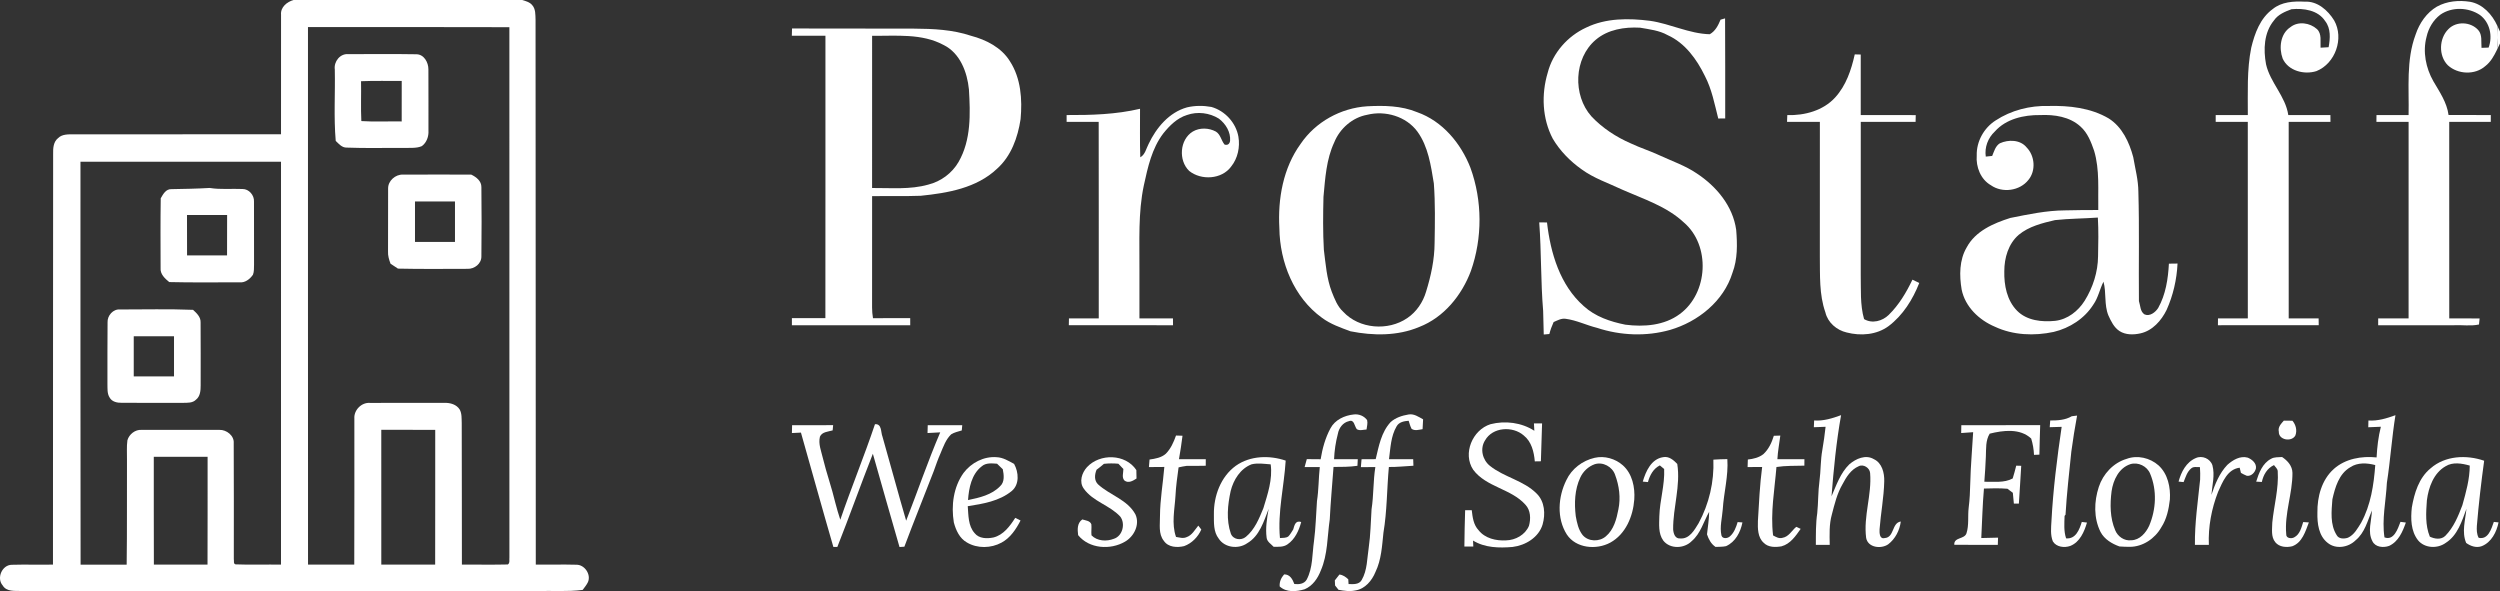 <svg xmlns="http://www.w3.org/2000/svg" id="Layer_1" viewBox="0 0 1511.66 357.44"><rect x="0" y="0" width="1511.66" height="357.44" fill="#333333" stroke="none"/><defs><style>      .cls-1 {        fill: #fff;      }    </style></defs><g><path class="cls-1" d="M177.53,0h138.26c2.11.66,4.43,1.24,5.93,3,2.25,2.4,1.98,5.96,2.11,9.01.17,109.8,0,219.6.14,329.4,8.17.06,16.34-.17,24.51.06,5-.09,9.01,5.83,7.06,10.45-.8,1.75-2.09,3.21-3.21,4.77-9.17,1.19-18.44.41-27.66.7-103.99-.01-207.98.06-311.97-.04-3.85-.13-8.79.53-11.08-3.36-3.86-4.41-.36-12.43,5.49-12.48,8.3-.25,16.62.05,24.92-.11.06-82.8,0-165.6.1-248.41-.07-3.35.13-7.19,2.97-9.46,2.51-2.51,6.23-2.28,9.49-2.31,41.78-.04,83.56-.01,125.33-.02.03-24.11-.03-48.21.02-72.32-.4-4.53,3.6-7.78,7.59-8.88ZM186.22,16.38c.03,108.34-.04,216.68.03,325.02,9.32,0,18.64,0,27.96.01.1-29.46.06-58.92.06-88.38-.36-5.02,4.31-9.79,9.36-9.41,15.01.01,30.02.03,45.02-.01,3.49-.16,7.45.92,9.36,4.09,1.33,2.49,1.06,5.41,1.18,8.14.12,28.52.03,57.04.1,85.56,9.27-.08,18.55.15,27.81-.09,1.39-1.02.72-2.89.92-4.33-.06-106.85-.02-213.69-.02-320.54-40.59-.16-81.19-.04-121.78-.06ZM48.66,97.8c.04,81.21-.09,162.41.07,243.62,9.28-.03,18.57-.03,27.86,0,.3-21.15.09-42.31.19-63.47.09-3.9-.29-7.84.26-11.72,1.02-3.64,4.72-6.58,8.58-6.3,15.68,0,31.37-.01,47.06,0,4.29-.15,9.03,3.5,8.64,8.09.14,23.34.05,46.69.06,70.03.27,1.01-.41,2.9,1.08,3.2,9.13.36,18.3.03,27.45.14.03-81.2,0-162.4.01-243.6H48.66ZM230.55,259.9c.01,27.17,0,54.33.01,81.5h32.57c.08-27.16,0-54.32.04-81.49-10.87-.03-21.74,0-32.62-.01ZM92.99,276.2c.04,21.74-.06,43.47.05,65.21,10.81-.02,21.63-.02,32.44,0,.11-21.74.02-43.47.05-65.21h-32.54Z"></path><path class="cls-1" d="M202.44,42.01c-.67-4.76,3.21-9.75,8.22-9.27,13.66-.02,27.33-.16,40.98.07,4.73-.06,7.43,4.94,7.4,9.13.08,12.35,0,24.71.03,37.07.23,3.49-1.1,7.23-3.99,9.34-3.28,1.44-7,.95-10.48,1.12-11.65-.12-23.32.25-34.96-.22-2.89.07-4.76-2.25-6.64-4.05-1.24-14.35-.26-28.8-.56-43.19ZM218.31,49.11c.16,8.03-.22,16.08.18,24.1,8.11.54,16.27.07,24.4.22.03-8.16,0-16.33.02-24.5-8.2.08-16.41-.17-24.6.18Z"></path><path class="cls-1" d="M234.68,113.89c-.04-4.57,4.45-8.49,8.91-8.31,13.78-.07,27.56-.02,41.34-.01,3.02,1.45,6.21,3.85,6.15,7.57.16,13.95.16,27.91,0,41.87.1,4.39-4.18,7.71-8.36,7.54-14.03.02-28.06.19-42.09-.13-1.48-1.02-2.97-1.99-4.48-2.96-.9-2.4-1.67-4.89-1.52-7.5.05-12.69-.02-25.38.05-38.07ZM250.93,121.84c.01,8.15.01,16.3,0,24.46h24.18v-24.47c-8.06,0-16.12,0-24.18.01Z"></path><path class="cls-1" d="M97.19,119.89c1.47-2.52,3.1-5.67,6.52-5.52,7.7-.13,15.39-.27,23.08-.72,6.57,1.06,13.23.34,19.84.63,3.94-.04,7.19,3.81,6.95,7.65.05,12.68,0,25.36.03,38.04-.09,2.04.11,4.19-.65,6.13-1.84,2.68-4.81,5.02-8.25,4.61-14.13-.04-28.26.21-42.38-.15-2.61-2.14-5.56-4.8-5.22-8.53-.04-14.05-.13-28.1.08-42.14ZM113.07,130.01c.03,8.14-.03,16.29.04,24.43,8.06,0,16.12,0,24.18,0,.06-8.14,0-16.29.04-24.43-8.09-.01-16.17-.02-24.26,0Z"></path><path class="cls-1" d="M65.04,194.95c-.21-4.1,3.34-8.22,7.6-7.82,14.69.01,29.41-.37,44.09.22,2.18,2.01,4.69,4.32,4.56,7.57.09,12.7.05,25.39.04,38.09,0,3.04-.2,6.63-2.82,8.66-2.05,2.08-5.11,1.87-7.79,1.92-12.37-.01-24.74.06-37.12-.03-2.68.07-5.86-.58-7.28-3.12-1.65-2.5-1.26-5.6-1.36-8.43.06-12.35-.08-24.71.08-37.06ZM80.87,203.33v24.27h24.35v-24.27h-24.35Z"></path></g><g><path class="cls-1" d="M1374.23,5.48c5.42-4.41,12.64-4.81,19.33-4.47,7.68-.45,14.07,5.22,17.85,11.39,6.04,10.76.74,25.98-10.73,30.59-7.36,2.36-17.08-.1-20.44-7.61-2.35-6.38-1.41-15.02,4.73-18.99,4.69-3.71,11.75-2.64,16.02,1.21,3.06,2.89,1.93,7.48,2.17,11.24,1.61-.07,3.24-.16,4.88-.29.94-5.28,1.43-11.31-2.09-15.8-4.31-6.67-13.09-7.87-20.37-7.17-3.96,1.48-8.15,3.17-10.62,6.81-6.06,7.34-6.43,17.57-4.76,26.52,2.53,11.08,11.77,19.26,13.45,30.67,8.49-.02,16.97-.01,25.47-.01,0,1.03.02,3.08.03,4.11-8.42.04-16.84,0-25.26.02.01,39.61,0,79.23.01,118.84h18.09c.02,1.02.05,3.07.06,4.1-20.32.05-40.64.02-60.95.02l.04-4.12h18.04c-.01-39.62.03-79.23-.02-118.85-6.47.02-12.94,0-19.41.01-.02-1.38-.02-2.76,0-4.13h19.43c.06-13.58-.63-27.3,2.06-40.69,2.11-8.74,5.42-17.91,12.99-23.4Z"></path><path class="cls-1" d="M1473.58,3.97c6.01-3.32,13.25-3.95,19.95-2.89,7.68,1.34,13.43,7.69,16.52,14.53.63,4.84.54,9.75-.25,14.57-1.77,3.63-3.8,7.31-7.06,9.81-6.23,5.5-16.58,5.02-22.61-.52-5.72-5.72-5.37-16.22.31-21.84,4.8-4.96,13.46-4.51,18.03.51,2.63,2.95,1.69,7.18,2.02,10.79,1.41-.05,2.84-.1,4.29-.15,2.56-6.88.8-15.22-5.23-19.71-7-4.72-16.99-5.06-24-.17-4.24,3.24-7.13,8.13-8.28,13.32-2.43,9.03-.47,18.87,4.1,26.9,3.76,6.46,8.19,12.8,9.18,20.42,8.51.06,17.03.01,25.55.03-.03,1.38-.03,2.76-.01,4.14-8.38-.02-16.75-.02-25.13,0,.03,39.61,0,79.22.02,118.83,6.11.01,12.23-.01,18.36.01-.09.91-.28,2.74-.38,3.66-5,1.1-10.23.19-15.31.45-15.22.01-30.44,0-45.65.01-.02-1.38-.01-2.76.01-4.14,6.12.02,12.25.01,18.38.01.01-39.61,0-79.22.01-118.83-6.49-.02-12.98-.01-19.46-.01,0-1.38.01-2.76.04-4.14,6.46.02,12.94,0,19.41,0,.36-16.25-1.57-33.14,4.26-48.69,2.27-6.84,6.63-13.22,12.93-16.91Z"></path><path class="cls-1" d="M959.1,16.67c11.95-5.8,25.75-5.72,38.65-4.08,12.23,1.77,23.65,7.79,36.08,8.11,3.43-1.93,5.08-5.34,6.53-8.81.68-.19,2.05-.59,2.73-.78.17,20.17.02,40.34.08,60.51-1.42.01-2.83.02-4.21.04-2.21-8.69-3.88-17.67-8.07-25.7-4.91-10.1-11.99-19.97-22.52-24.71-5.12-2.89-11.01-3.49-16.67-4.51-9.37-.53-19.48,1.05-26.83,7.33-13.23,11.21-13.98,33.51-2.6,46.29,6.65,7.07,14.94,12.48,23.81,16.34,5.77,2.74,11.91,4.62,17.68,7.36,7.47,3.44,15.35,6.14,22.19,10.79,11.87,7.79,21.87,19.71,23.86,34.15.71,8.67.88,17.69-2.25,25.95-5.3,17.21-20.87,29.62-37.75,34.54-14.36,4.06-29.93,3.43-44.07-1.23-6.44-1.58-12.47-4.64-19.09-5.5-2.61-.38-4.94,1-7.23,1.98-1.06,2.33-1.95,4.74-2.58,7.23-1.14.1-2.28.2-3.4.3-.14-4.76-.22-9.51-.36-14.26-1.49-17.81-1.04-35.73-2.37-53.55,1.55.01,3.12.03,4.7.06,2.1,18.42,7.86,37.93,22.22,50.58,6.96,6.36,16.1,9.42,25.18,11.23,11.22,1.44,23.52.52,32.88-6.43,17.19-12.58,18.77-41.46,2.46-55.39-10.53-9.83-24.48-14.17-37.37-19.89-8.25-3.91-17.07-6.82-24.51-12.27-6.92-4.92-13.02-11.13-17.36-18.46-6.41-12.17-6.98-26.84-3.08-39.89,3.06-12.03,12.06-22.18,23.27-27.33Z"></path><path class="cls-1" d="M478.79,21.6c.04-1.46.07-2.92.12-4.38,24.59.13,49.17-.04,73.75.09,11.61.07,23.42.61,34.52,4.34,9.17,2.42,18.35,7.09,23.48,15.39,6.67,10.29,7.55,23.1,6.45,35.01-1.68,11.09-5.7,22.39-14.29,30.03-12.33,11.66-29.84,14.65-46.09,16.3-9.8.36-19.6.07-29.4.23,0,22.46.03,44.91-.02,67.36-.01,2.16.21,4.31.55,6.44,7.5-.08,15.01-.03,22.51-.04,0,1.43,0,2.86.01,4.3-23.85,0-47.7-.01-71.55,0-.01-1.44,0-2.87,0-4.3,6.75,0,13.5,0,20.25-.01.08-56.91,0-113.83.03-170.75-6.77-.02-13.55,0-20.32,0ZM527.33,21.64c0,30.68.02,61.36-.01,92.04,11.33-.09,22.91,1.08,33.96-2.05,7.64-1.9,14.4-6.9,18.34-13.73,7.64-13.27,7.13-29.11,6.25-43.87-1.03-10.42-5.35-21.93-15.31-26.83-13.23-7.13-28.77-5.39-43.23-5.56Z"></path><path class="cls-1" d="M1109.64,58.95c6.59-7.18,9.78-16.71,11.86-26.06.9.02,2.71.06,3.62.08v36.6c11.08.02,22.17-.04,33.26.03-.05,1.37-.08,2.74-.09,4.1-11.06-.01-22.11.01-33.15-.01-.04,30.77,0,61.54-.02,92.31.19,9-.46,18.17,2.01,26.93,4.84,2.93,11.06,1.25,14.91-2.53,6.16-6.03,10.65-13.56,14.34-21.3,1.35.67,2.74,1.34,4.12,2.01-3.91,9.97-9.87,19.51-18.5,26.04-7.22,5.35-16.88,6.09-25.38,3.88-6.04-1.39-11.43-5.98-12.87-12.14-3.84-10.87-3.2-22.53-3.36-33.86.02-27.11,0-54.22.02-81.33-6.62-.01-13.24,0-19.85,0,.03-1.37.08-2.74.15-4.11,10.46.32,21.68-2.7,28.93-10.64Z"></path><path class="cls-1" d="M717.71,64.93c4.81-1.14,9.91-1.15,14.77-.27,8.22,2.33,14.85,9.53,16.34,17.98,1.06,6.25-.37,13.1-4.4,18.09-5.69,7.78-18.1,8.47-25.38,2.61-6.57-6.32-5.76-18.93,2.18-23.79,4.18-2.48,9.71-2.29,13.94-.01,2.89,1.73,3.25,5.44,5.3,7.89,1.87.58,3.08-.45,3.33-2.29.42-5.3-2.66-10.28-6.77-13.4-5.67-3.55-13.01-4.44-19.34-2.19-5.91,1.83-10.47,6.39-14.26,11.1-6.95,9.08-9.39,20.49-11.78,31.42-3.55,16.74-2.54,33.93-2.67,50.93v29.54h20.28c.01,1.03.02,3.09.03,4.12-21.01,0-42.01.04-63.01-.02.02-1.03.06-3.08.08-4.1h18.02c-.03-39.62.07-79.25-.04-118.87-6.47.05-12.93.02-19.39.03,0-1.38,0-2.75,0-4.13,14.85.07,29.87-.36,44.39-3.79.07,9.78-.2,19.57.15,29.34,2.98-1.68,3.55-5.26,5.03-8.07,4.66-9.81,12.36-19.09,23.2-22.12Z"></path><path class="cls-1" d="M786.47,86.95c9-13.25,24.25-21.65,40.17-22.68,10.18-.54,20.71-.39,30.27,3.57,15.31,5.38,26.49,18.85,32.23,33.66,7.22,19.91,7.29,42.37.26,62.34-5.51,14.72-16.32,28.08-31.25,33.87-13.09,5.51-27.83,5.34-41.56,2.61-5.96-2.22-12.05-4.3-17.21-8.14-17.03-12.27-25.55-33.66-25.79-54.21-1-17.76,2.25-36.39,12.88-51.02ZM826.69,69.41c-8.93,1.61-16.56,8.33-19.92,16.67-4.82,10.29-5.47,21.82-6.51,32.95-.26,10.66-.38,21.34.23,31.98,1.1,8.54,1.68,17.28,4.78,25.41,1.72,4.3,3.4,8.85,6.9,12.06,9.69,10.47,27.19,11.81,38.81,3.82,5.53-3.73,9.45-9.58,11.32-15.94,2.95-9.51,5.09-19.36,5.15-29.35.21-12.03.43-24.09-.45-36.09-1.78-10.78-3.36-22.29-9.94-31.34-6.8-9.25-19.45-12.89-30.37-10.17Z"></path><path class="cls-1" d="M1206.66,72.85c9.39-6.18,20.78-9.07,31.99-8.77,12.47-.31,25.49,1.1,36.43,7.54,8.16,5.17,12.42,14.41,14.82,23.43,1.18,6.97,3.07,13.85,3.1,20.97.63,22,.12,44.02.33,66.03.92,2.7.7,6.35,3.39,8.06,3.18,1.4,6.57-1.27,8.24-3.86,4.58-8.14,6-17.61,6.5-26.82,1.73-.04,3.46-.06,5.22-.07-.46,9.65-2.66,19.24-6.62,28.06-3.17,6.45-8.54,12.56-15.82,14.16-4.21.93-8.95,1-12.68-1.41-3.34-2.21-5.11-5.95-6.71-9.48-2.63-6.48-1.13-13.71-2.94-20.36-2.29,4.5-3.16,9.64-6.11,13.8-5.33,8.5-14.33,14.25-23.99,16.57-11.78,2.52-24.52,2.03-35.54-3.13-9.56-4.03-18.01-12.02-20.13-22.49-1.43-8.48-1.45-17.85,3.04-25.47,5.27-9.89,16.24-14.61,26.39-17.82,10.9-2.18,21.88-4.51,33.04-4.58,6.71-.19,13.43-.21,20.15-.22-.26-11.96.95-24.24-2.53-35.87-1.84-5.29-3.94-10.81-8.24-14.62-6.53-5.96-15.79-7.29-24.31-6.92-9.89-.13-20.67,2.26-27.49,9.96-4.13,3.87-6.27,9.5-5.46,15.15,1.27-.13,2.58-.26,3.88-.4,1.14-2.72,1.96-5.99,4.63-7.64,5.19-2.36,12.37-2.25,16.2,2.51,4.99,5.07,5.69,14.03,1.11,19.58-5.22,6.73-15.81,8.14-22.72,3.27-6.23-3.57-9.1-11.07-8.57-18-.21-8.45,4.32-16.62,11.4-21.16ZM1220.63,142c-6.25,5.43-8.7,13.92-8.7,21.97-.2,8.48,1.56,17.68,7.73,23.93,5.92,5.99,15.05,6.93,23.03,6.1,7.51-.86,13.89-5.89,17.83-12.15,4.99-8.03,8.02-17.4,8.1-26.9.17-7.79.33-15.61-.12-23.4-8.63.63-17.31.6-25.91,1.54-7.68,1.79-15.75,3.77-21.96,8.91Z"></path><path class="cls-1" d="M804.47,259.02c2.72-5.18,8.53-7.85,14.13-8.41,3.04-.39,6.26.91,8.05,3.43.48,1.88-.15,3.8-.35,5.67-1.95.07-4.12.91-5.89-.2-1.48-1.85-1.5-6.12-4.77-4.85-3.63.81-6.06,4.14-6.68,7.67-1.32,5.01-2.08,10.15-2.29,15.33,4.77.02,9.55.01,14.33.01-.08,1.32-.14,2.66-.2,3.99-4.8.67-9.64.7-14.46.69-.76,10.57-1.76,21.12-2.28,31.7-1.52,10.35-1.16,21.21-5.43,30.96-1.8,4.72-4.96,9.28-9.74,11.29-4.92,1.48-11.04,2.07-15.1-1.7-.25-2.79.88-5.23,2.68-7.29,3.5-.04,5.1,2.93,6.17,5.81,2.74.33,5.9.02,7.45-2.62,3.83-7.18,3.3-15.54,4.45-23.37,1.05-8.02,1.21-16.1,1.79-24.15,1.08-6.82.94-13.73,1.7-20.57-3.06.03-6.12.04-9.17.01.41-1.61.86-3.2,1.32-4.8,2.78.03,5.57.05,8.37.07,1.04-6.44,2.81-12.9,5.92-18.67Z"></path><path class="cls-1" d="M840.85,255.23c2.95-2.67,6.95-3.96,10.82-4.6,3.28-.62,6.11,1.44,8.83,2.93-.06,1.98-.16,3.97-.32,5.95-2.2.31-4.65,1.18-6.65-.21-.81-1.55-1.24-3.23-1.77-4.87-2.73.19-5.87.76-7.3,3.4-3.5,5.97-3.68,13.13-4.58,19.82,4.87.03,9.75.03,14.63,0,.04,1.32.09,2.64.14,3.97-4.95.24-9.88.83-14.85.76-1.22,13.23-1.07,26.59-3.28,39.71-.85,8.04-1.25,16.38-4.83,23.78-2.1,5.2-6.3,10.24-12.11,11.15-3.41.75-6.88.24-10.24-.39-.7-.88-1.39-1.75-2.07-2.62-.04-.76-.11-2.3-.15-3.06.93-1.18,1.85-2.36,2.77-3.54,2.13.21,3.84,1.46,5.36,2.88.05.72.14,2.14.18,2.86,2.76.11,6.34.41,7.93-2.42,3.47-5.98,3.24-13.11,4.28-19.74,1.11-7.65,1.18-15.37,1.69-23.06,1.33-8.46.93-17.07,2.3-25.52-2.93.03-5.85.05-8.76.07.12-1.6.26-3.2.41-4.79,2.84-.01,5.7-.02,8.55-.05,1.87-7.81,3.36-16.29,9.02-22.4Z"></path><path class="cls-1" d="M1252.73,251.68c1.05-.14,2.12-.27,3.21-.39-1.36,7.23-2.48,14.5-3.48,21.78-1.28,12.71-2.79,25.41-3.51,38.16l-.57.7c-.14,4.55-.56,9.21.92,13.6,5.88.55,8.07-5.38,9.48-9.93.79.1,2.36.28,3.14.38-1.63,5.57-4.31,11.81-10.08,14.12-3.58,1.27-8.41.74-10.55-2.74-1.57-3.9-1.08-8.19-.85-12.27,1-19.1,3.4-38.08,6.17-56.99-2.42.05-4.83.13-7.22.21.09-1.36.19-2.71.31-4.06,4.46.01,9.08-.22,13.03-2.57Z"></path><path class="cls-1" d="M1096.95,254.24c5.66.41,11.05-1.3,16.29-3.21-2.91,16.23-4.49,32.64-5.79,49.07,2.95-6.76,5.36-14.09,10.78-19.35,3.95-3.38,9.87-6.06,14.81-3.12,4.97,2.28,6.43,8.34,6.29,13.34-.2,9.75-2.1,19.38-2.83,29.09-.09,2.08-.07,6.08,3.08,5.29,5.93-.34,4.22-9.23,9.76-10.01-.68,5.33-3.31,10.48-7.6,13.77-4.29,2.99-12.3,2.06-13.35-3.88-1.71-13.17,3.51-26.05,2.4-39.22-.23-3.14-4.11-5.6-6.98-4.06-4.67,2.02-7.44,6.54-9.71,10.85-3.29,5.63-4.81,12.04-6.44,18.29-1.69,5.97-1.39,12.24-1.29,18.37h-8.39c.03-6.4-.1-12.84.85-19.2.66-6.46.45-12.98,1.34-19.42.84-6.23.59-12.56,1.73-18.75.75-4.66,1.5-9.33,1.97-14.03-2.37.09-4.75.17-7.1.27.04-1.37.1-2.73.18-4.09Z"></path><path class="cls-1" d="M1432.1,254.26c5.68.39,11.08-1.31,16.35-3.21-2.21,13.57-3.07,27.32-5.19,40.9-.54,10.98-3.12,22-1.46,32.98,5.76,2.19,8.11-5.31,9.68-9.39.81.1,2.44.32,3.26.42-1.93,5.5-4.48,11.53-10.13,14.12-3.44,1.25-8.33.86-10.1-2.83-3.09-5.82-.45-12.44-.3-18.59-2.64,6.31-4.32,13.5-9.87,18.04-4.35,4.34-11.93,5.6-16.87,1.56-5.47-4.24-6.36-11.75-6.22-18.19-.15-9.62,2.56-19.95,9.96-26.54,6.99-6.2,16.77-7.89,25.83-6.94.32-6.25,1.05-12.48,2.58-18.55-2.55.1-5.09.2-7.61.31.01-1.37.04-2.73.09-4.09ZM1421.14,282.51c-6.88,3.98-9.2,12.18-10.83,19.42-.54,7.19-1.48,15.22,2.59,21.64,1.3,2.41,4.55,2.33,6.83,1.56,3.81-1.76,5.84-5.68,7.98-9.08,5.81-10.67,7.64-22.88,8.52-34.84-4.95-1.32-10.66-1.67-15.09,1.3Z"></path><path class="cls-1" d="M1380.96,254.34c1.71.01,3.44.03,5.19.06,2.07,2.45,2.94,5.83,1.78,8.91-2.21,4.12-10.19,2.83-10.01-2.25-.66-2.78,1.36-4.84,3.04-6.72Z"></path><path class="cls-1" d="M901.26,256.49c8.89-2.25,18.71-1.04,26.5,3.98-.09-1.5-.17-2.98-.24-4.47,1.63,0,3.27,0,4.92.01-.23,7.63-.49,15.27-.72,22.91-1.24.01-2.47.03-3.68.06-.49-5.73-1.97-11.96-6.71-15.69-6.66-5.81-18.86-5.1-23.39,3.03-3.19,4.97-1.55,11.81,2.99,15.38,8.59,6.9,20.39,8.81,28.25,16.76,4.9,4.79,5.37,12.37,3.59,18.64-2.34,7.87-10.38,12.69-18.17,13.62-8.1.69-16.76.54-23.9-3.86l.16,3.6h-5.4c.1-7.32.19-14.64.46-21.96,1.32-.01,2.65,0,4,0,.49,4.27,1.02,8.81,4.12,12.09,3.86,4.95,10.6,6.5,16.6,6.15,5.75-.11,11.62-3.38,13.88-8.81,1.17-4.24,1.03-9.38-2.14-12.75-8.64-9.72-23.7-10.57-31.59-21.14-6.5-9.76-.45-24.13,10.47-27.55Z"></path><path class="cls-1" d="M478.95,257.09c8.27-.02,16.55-.01,24.82-.01-.1,1.05-.2,2.1-.29,3.16-2.68.78-6.45.85-7.7,3.82-1.08,4.36.8,8.7,1.77,12.91,2.2,9.13,5.41,17.97,7.56,27.11.91,3.42,1.86,6.83,2.99,10.19,6.63-19.39,14.44-38.36,20.97-57.79,4.27-.28,3.41,4.78,4.54,7.56,4.85,16.91,9.36,33.92,14.31,50.8,6.96-17.76,13.08-35.87,20.6-53.41-2.57.15-5.12.28-7.68.41.04-1.59.08-3.17.13-4.75,6.95-.02,13.91-.01,20.87-.01-.1,1.06-.2,2.12-.29,3.19-2.18.67-4.47,1.13-6.42,2.35-3.25,3.1-4.72,7.47-6.43,11.5-1.58,3.53-2.82,7.2-4.13,10.83-5.86,15.22-12.02,30.33-17.73,45.61-.98.06-1.97.12-2.94.2-5.33-18.81-10.88-37.56-16.11-56.4-7.36,18.71-14.08,37.67-21.48,56.35-.6,0-1.81-.02-2.41-.02-6.69-23-13.05-46.08-19.6-69.12-1.83.09-3.65.18-5.46.27.03-1.59.06-3.17.11-4.75Z"></path><path class="cls-1" d="M1185.94,257.1c15.89-.06,31.79,0,47.69-.03-.17,5.95-.39,11.89-.48,17.84-1.11.04-2.19.09-3.26.13-.14-3.35-.72-6.66-1.7-9.86-6.69-6.3-16.93-5-25.1-2.96-2.56,4.17-2.1,9.15-2.31,13.81-.15,5.1-.58,10.18-.92,15.27,5.73-.17,11.87.87,17.14-1.99.79-2.56,1.51-5.14,2.14-7.74.75.02,2.26.06,3.02.08-.41,7.62-.96,15.23-1.42,22.85h-3.03c-.2-2.18-.37-4.35-.62-6.52-1.11-.81-2.19-1.63-3.26-2.45-4.74-.37-9.48-.31-14.21-.12-.87,9.95-1.1,19.94-1.61,29.92,3.37-.1,6.76-.18,10.14-.24-.07,1.46-.12,2.91-.15,4.37-8.78-.03-17.55.07-26.32-.06-.28-4.73,6.1-3.15,7.38-6.94,1.6-4.96.7-10.31,1.32-15.43.64-4.99.85-10.02.97-15.05.22-10.24,1.2-20.43,1.74-30.65-2.43.17-4.84.33-7.24.51,0-1.59.04-3.16.09-4.74Z"></path><path class="cls-1" d="M711.09,263.35c1.3.03,2.61.07,3.93.12-.54,4.75-1.35,9.47-2.14,14.18,5.4.03,10.8.03,16.21.01,0,.99-.01,2.97-.02,3.96-3.81.06-7.61.13-11.42.06-1.68.28-3.37.5-5.01.93-.78,5.75-1.6,11.5-1.88,17.3-.48,8.21-2.5,16.74.34,24.76,2.05.3,4.26,1.08,6.28.16,3.37-1.11,5.06-4.44,7.19-7.01.61.77,1.24,1.53,1.81,2.36-1.95,4.48-5.76,8.38-10.4,10.04-4.2,1-9.58.76-12.23-3.17-3.44-4.26-2.28-10.03-2.35-15.08.06-9.93,1.82-19.74,2.63-29.62-3.11,0-6.22.04-9.32.07.11-1.52.23-3.04.38-4.56,3.46-.47,7.2-1.11,9.89-3.55,2.98-3.04,4.72-7,6.11-10.96Z"></path><path class="cls-1" d="M1066.27,274.59c3.17-2.94,5.06-7,6.3-11.09.98-.03,2.95-.09,3.93-.12-.62,4.76-1.52,9.48-1.78,14.29,5.44,0,10.9.01,16.35-.01,0,.97-.02,2.93-.03,3.9-5.63.17-11.29-.05-16.88.82-1.12,13.75-3.7,27.55-2.04,41.37,1.72.92,3.58,2.08,5.64,1.46,3.82-.62,5.66-4.36,8.36-6.66.89.38,1.79.79,2.69,1.23-3.01,4.28-6.22,9.11-11.58,10.56-3.65.64-8.03.71-10.8-2.15-3.66-3.3-3.6-8.67-3.48-13.2.65-10.9,1.14-21.81,2.56-32.63-2.94,0-5.87.03-8.8.06.03-1.52.08-3.04.15-4.56,3.31-.36,6.73-1.15,9.41-3.27Z"></path><path class="cls-1" d="M657.25,282.48c7.81-8.42,23.33-8.14,29.86,1.76.03,1.69.06,3.39.1,5.1-2.1,1.37-4.77,3.01-7.19,1.31-1.91-1.83-.72-4.78-.75-7.06-1.02-1.06-2.02-2.12-3.02-3.19-2.91-.25-5.84-.27-8.74.06-1.44,1.25-2.92,2.45-4.45,3.57-1.19,2.86-1.55,6.4.83,8.79,7.13,6.59,17.88,9.28,22.69,18.28,2.77,6.08-.86,13.3-6.35,16.44-8.81,5.15-21.65,4.32-28.32-3.95-.43-3.44-.65-7.25,2.51-9.5,1.9.61,4.71.72,5.49,2.95.22,2.21-.17,4.44.08,6.66,3.47,3.55,9.14,3.82,13.55,2.08,5.24-1.67,7.09-9.11,3.86-13.39-6.34-6.93-16.62-9.12-22.11-16.97-2.92-4.05-1.12-9.54,1.96-12.94Z"></path><path class="cls-1" d="M964.23,276.82c5.98-1.38,12.49.5,17.05,4.54,5.73,5.11,7.42,13.29,6.91,20.66-.74,10.16-5.2,21-14.53,26.09-8.37,4.53-20.71,3.48-26.26-4.93-6.22-9.78-5.3-22.78-.28-32.86,3.21-6.87,9.76-11.83,17.11-13.5ZM964.19,280.72c-3.83,1.39-6.97,4.36-8.66,8.05-3.4,7.22-3.66,15.51-2.73,23.31.73,3.99,1.57,8.22,4.17,11.46,3.43,4.05,10.05,4.18,13.99.8,4.83-4.01,6.5-10.42,7.62-16.33,1.48-6.98.49-14.31-2-20.93-1.68-4.89-7.4-8.02-12.39-6.36Z"></path><path class="cls-1" d="M1285.87,277.47c6.51-2.44,14.15-.64,19.29,3.91,5.67,5.15,7.37,13.3,6.89,20.66-.68,5.85-1.92,11.84-5.21,16.84-3.81,6.78-11.19,11.8-19.1,11.77-2.08.03-4.14-.12-6.19-.23-4.59-1.65-9.08-4.32-11.42-8.75-4.24-8.42-3.94-18.48-1.05-27.27,2.55-7.81,8.8-14.57,16.79-16.93ZM1288.15,280.66c-6.94,2.29-10.36,9.59-11.35,16.35-1,7.86-.99,16.19,2.18,23.59,1.51,3.79,5.52,6.61,9.69,6.08,5.12-.08,8.89-4.48,10.87-8.8,4.18-9.88,4.79-21.45.58-31.42-1.8-4.56-7.26-7.24-11.97-5.8Z"></path><path class="cls-1" d="M1327.71,276.98c3.85-1.78,8.73.31,10.06,4.36,1.59,5.9-.12,11.97-.61,17.9,2.18-6.49,4.83-13.1,9.62-18.14,3.3-2.95,7.78-5.68,12.38-4.37,2.54,1.06,5.33,3.34,4.94,6.42-.53,2.47-2.76,4.88-5.45,4.57-1.3-.46-2.47-1.16-3.64-1.79-.19-.78-.56-2.34-.75-3.13-7.45.9-10.36,8.71-13.07,14.63-3.95,10.14-6.03,21.14-5.57,32.04-2.82-.01-5.63-.01-8.43-.01-.16-13.24,1.82-26.36,3.15-39.48.15-2.52.02-5.04-.12-7.54-1.76.11-3.82-.51-5.26.77-2.55,2.07-3.42,5.38-4.61,8.29-.76-.07-2.29-.22-3.05-.3,1.55-5.75,4.63-11.79,10.41-14.22Z"></path><path class="cls-1" d="M1469.71,283.17c8.78-7.71,21.71-8.27,32.37-4.58-1.79,13.09-3.32,26.2-4.41,39.37-.14,2.44-.12,5.02,1.09,7.23,5.78,1.32,7.69-5.46,9.17-9.61.71.07,2.14.23,2.85.3-1.16,5.82-4.31,12-10.08,14.34-3.31,1.26-6.76.04-9.49-1.91-2.81-6.69-.5-13.78.16-20.63-2.76,7.49-5.35,16.04-12.48,20.55-4.97,3.67-12.81,3.37-16.82-1.58-4.35-5.59-4.44-13.04-3.73-19.76,1.5-8.7,4.25-17.91,11.37-23.72ZM1478.75,281.93c-7.22,4.12-10.3,12.76-11.3,20.59-.52,7.33-1.08,15.01,1.78,21.98,2.92,1.39,6.8,2.02,9.35-.49,5.06-5.1,7.84-11.97,10.34-18.58,2.18-7.8,4.43-15.74,4.44-23.91-4.68-1.32-10.26-2.32-14.61.41Z"></path><path class="cls-1" d="M582.62,285.98c4.61-6.15,12.26-10.15,20.03-9.53,3.86.15,7.23,2.27,10.54,4.05,2.79,5.04,3.38,12.43-1.47,16.43-7.45,6.1-17.32,7.7-26.55,9.15.44,5.55.2,11.85,4.15,16.29,2.66,3.37,7.5,3.42,11.36,2.63,6.08-1.5,10-6.88,13.2-11.88,1.06.54,2.13,1.08,3.21,1.61-2.72,5.25-6.12,10.45-11.46,13.35-6.36,3.49-14.7,3.69-20.98-.07-4.44-2.48-6.65-7.42-7.9-12.11-1.67-10.21-.27-21.35,5.87-29.92ZM593.6,281.99c-6.14,4.76-7.75,13.06-8.27,20.38,6.9-1.43,14.32-3.1,19.41-8.38,2.85-2.58,2.28-6.86,1.61-10.25-1.18-1.1-2.34-2.22-3.47-3.35-3.15-.2-6.71-.67-9.28,1.6Z"></path><path class="cls-1" d="M747.29,281.61c8.71-6.13,20.27-6.43,30.12-3.1-.95,15.62-4.94,31.13-3.47,46.83,1.71-.2,3.67.11,5.13-1.04,1.18-1.23,1.97-2.76,2.9-4.18.73-2.47,1.32-5.64,4.82-4.49-1.38,5.15-3.74,10.42-8.29,13.52-2.45,1.74-5.54,1.46-8.37,1.48-1.55-1.69-3.99-3.03-4.25-5.52-.77-5.81.2-11.67,1.22-17.39-2.95,7.56-5.49,16.39-12.97,20.75-5.31,3.73-13.59,2.8-17.23-2.81-3.25-4.16-2.87-9.71-2.9-14.67-.16-11.04,4.11-22.76,13.29-29.38ZM744.14,296.91c-1.83,8.4-2.76,17.47.1,25.74,1.38,3.68,6.2,4.37,9.07,1.98,5.36-4.39,8.06-11.11,10.62-17.37,2.59-8.56,5.64-17.4,4.41-26.48-3.83-.27-7.75-.94-11.54-.03-6.78,2.59-10.97,9.37-12.66,16.16Z"></path><path class="cls-1" d="M993.33,291.21c1.8-6.2,5.11-13.66,12.26-14.77,3.53-.72,6.33,1.73,8.59,4.08,2.09,13.25-2.61,26.32-2.49,39.56.18,2.45,1.11,5.73,4.2,5.5,5.64.49,8.66-5.08,11.18-9.19,6.36-11.69,9.48-25.15,8.94-38.45,2.81-.22,5.62-.28,8.45-.33.69,10.23-2.13,20.18-2.77,30.32-.37,5.24-1.93,10.58-.8,15.81.61,2.27,3.74,1.9,5.14.57,2.54-2.2,3.71-5.51,4.66-8.63.73.05,2.17.16,2.9.21-1.15,5.86-4.23,11.81-9.92,14.35-2.09.46-4.24.36-6.35.46-2.69-1.78-4.16-4.62-5.16-7.59.48-4.55,1.26-9.07,1.31-13.66-3.38,5.98-5.14,13.14-10.56,17.75-4.5,4.59-13.04,4.94-17.17-.31-3.11-4.28-2.51-9.87-2.4-14.85.29-9.56,3.36-18.87,2.91-28.46-.89-.73-1.75-1.45-2.6-2.17-3.99,1.99-6.06,5.95-7.2,10.08l-3.12-.28Z"></path><path class="cls-1" d="M1373.23,277.43c1.99-1.2,4.42-.87,6.66-1.09,3.31,2.18,6.2,5.4,6.27,9.58.08,12.48-4.9,24.56-3.76,37.1-.18,2.51,3.21,2.89,4.88,1.86,3.39-1.81,4.29-5.84,5.38-9.21.86.05,2.57.16,3.43.22-2.07,5.42-3.99,12.17-10.01,14.4-3.49.87-7.9.56-10.3-2.43-2.71-3.35-1.86-7.92-1.81-11.89,1.01-10.33,3.96-20.54,3.29-30.99-.04-1.58-1.46-2.56-2.26-3.76-4.14,1.94-6.42,5.88-7.35,10.21-.86-.05-2.57-.15-3.42-.2,1.62-5.24,3.83-11.13,9-13.8Z"></path></g><path class="cls-1" d="M1510.05,15.61c.54,1.15,1.07,2.31,1.61,3.48v7.19c-.62,1.32-1.23,2.61-1.86,3.9.79-4.82.88-9.73.25-14.57Z"></path></svg>